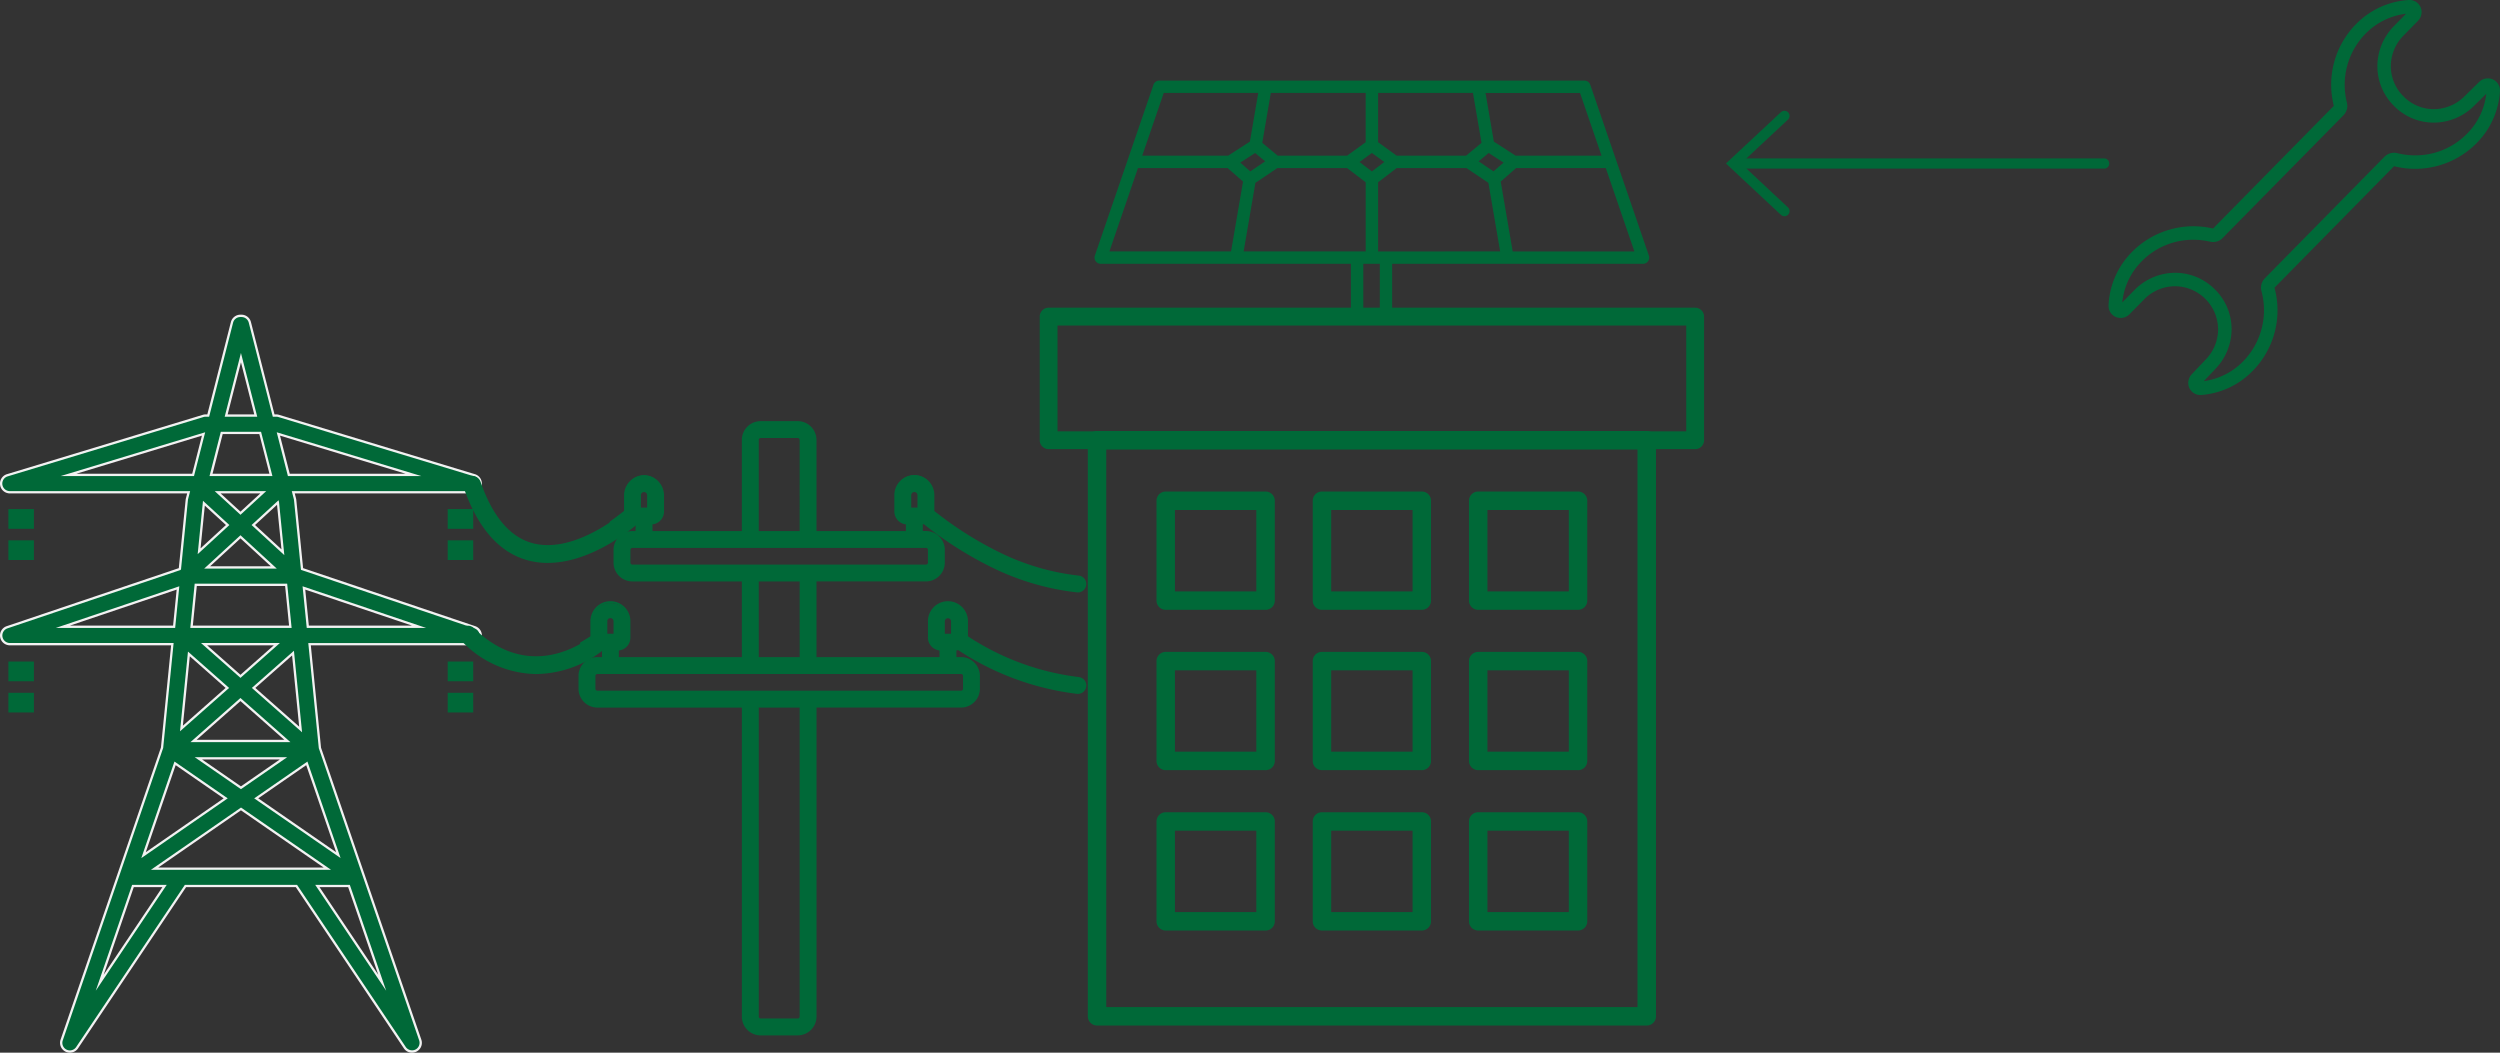 <?xml version="1.0" encoding="UTF-8"?> <svg xmlns="http://www.w3.org/2000/svg" xmlns:xlink="http://www.w3.org/1999/xlink" id="Group_7523" data-name="Group 7523" width="341.261" height="143.697" viewBox="0 0 341.261 143.697"><rect x="0" y="0" width="341.261" height="143.697" fill="#333333" stroke="none"/><defs><clipPath id="clip-path"><rect id="Rectangle_4026" data-name="Rectangle 4026" width="341.261" height="143.697" fill="none"></rect></clipPath></defs><path id="Path_4033" data-name="Path 4033" d="M281.582,31.357l-6.957-6.5,6.957-6.495" transform="translate(-38 -2.541)" fill="none" stroke="#006838" stroke-linecap="round" stroke-width="1.4"></path><line id="Line_332" data-name="Line 332" x1="49.795" transform="translate(237.428 22.319)" fill="none" stroke="#006838" stroke-linecap="round" stroke-width="1.4"></line><g id="Group_7522" data-name="Group 7522"><g id="Group_7521" data-name="Group 7521" clip-path="url(#clip-path)"><path id="Path_4034" data-name="Path 4034" d="M39.452,71.75l-1.426-5.587L56.463,71.75ZM41.06,106.5l-6.42-5.671,5.379-4.752Zm.852,4.622,4.3,12.53L35,115.9Zm15.325-18.64H42.044l-.53-5.3ZM52.2,141.077l-8.854-13.205h4.318ZM24.713,125.5H21.126l11.792-8.154L44.709,125.5h-20ZM13.637,141.077l4.536-13.205H22.49Zm10.287-29.95,6.909,4.777L19.62,123.657ZM8.6,92.487l15.722-5.3-.529,5.3Zm17.207,3.707,5.251,4.64L24.79,106.37ZM9.373,71.75,27.81,66.163,26.383,71.75ZM31.1,78.593l-3.893,3.579.654-6.557Zm-.8-12.572h5.247L37,71.75H28.832Zm2.624-10.274,2.018,7.9H30.9ZM29.741,74.122h6.22l-3.11,2.86ZM37.4,84.387H28.3L32.851,80.2Zm-11.224,8.1.571-5.728h12.34l.571,5.728Zm1.7,2.372h9.941l-4.971,4.392Zm10.847,15.587-5.807,4.015-5.807-4.015Zm-12.281-2.371,6.4-5.658,6.4,5.658ZM37.963,75.5l0,.01.678,6.794L34.6,78.593ZM65.639,73.11A1.185,1.185,0,0,0,64.81,71.8L38.077,63.7a1.2,1.2,0,0,0-.344-.052h-.35L34.137,50.935a1.186,1.186,0,0,0-1.149-.892h-.14a1.185,1.185,0,0,0-1.149.892L28.452,63.649H28.1a1.187,1.187,0,0,0-.344.052L1.027,71.8a1.186,1.186,0,0,0,.344,2.321H25.779l-.228.892a1.1,1.1,0,0,0-.031.177l-.937,9.4-.016.015L.99,92.549a1.186,1.186,0,0,0,.38,2.31H23.556l-1.411,14.146-13.7,39.887a1.186,1.186,0,0,0,2.107,1.046l14.794-22.067H40.491l14.794,22.067a1.186,1.186,0,0,0,2.108-1.046l-13.7-39.887L42.28,94.859H64.467a1.186,1.186,0,0,0,.379-2.31L41.256,84.6l-.939-9.406a1.2,1.2,0,0,0-.03-.177l-.228-.892H64.467a1.185,1.185,0,0,0,1.173-1.012" transform="translate(-0.025 -6.924)" fill="#006938"></path><path id="Path_4035" data-name="Path 4035" d="M31.077,63.467h3.63l-1.815-7.108Zm4.036.314H30.671l2.22-8.7Zm-24.7,7.786H26.236l1.327-5.2Zm16.07.314H8.285l19.722-5.975Zm2.529-.314h7.767l-1.382-5.414h-5Zm8.173.314H28.6l1.542-6.043h5.492Zm2.367-.314H55.374l-17.152-5.2Zm17.951.314H39.3l-1.526-5.975ZM30.119,74.254l2.706,2.489,2.706-2.489Zm2.706,2.917-3.514-3.231h7.027ZM27.96,75.919l-.582,5.832,3.462-3.184Zm-.977,6.624.726-7.282,3.6,3.307Zm7.828-3.976,3.61,3.32-.607-6.081Zm4,4.111-4.47-4.111,3.682-3.385.066.27ZM28.68,84.2h8.29l-4.144-3.811Zm9.1.315H27.873l4.953-4.555ZM9.533,92.3H23.625l.49-4.916Zm14.376.315H7.613l16.864-5.686Zm2.415-.315H39.46l-.54-5.413H26.865Zm13.483.315H25.976l.6-6.043H39.2Zm2.352-.315H56.251L41.669,87.387Zm16.011.315h-16.3l-.568-5.686Zm-29.9,2.372,4.555,4.025,4.555-4.025Zm4.555,4.444-5.388-4.76H38.21Zm-6.916-2.945-.945,9.471,5.832-5.153Zm-1.338,10.239,1.087-10.882,5.614,4.961Zm10.283-5.921,5.986,5.288-.97-9.718Zm6.379,6.056-6.854-6.056,5.744-5.073Zm-14.4,1.028H38.811L32.823,102.6Zm12.808.314H26l6.821-6.025Zm-12.053,2.372,5.3,3.666,5.3-3.666Zm5.3,4.05-6.311-4.364H39.2Zm2.363,1.25,10.631,7.351L41.8,111.348Zm11.24,8.155L34.7,115.878l7.266-5.025ZM23.979,111.348,19.9,123.229l10.631-7.351Zm-4.69,12.685,4.527-13.18,7.267,5.025Zm2.316,1.284H44.179l-11.287-7.805Zm23.583.314H20.6l12.3-8.5ZM43.616,128l8.017,11.959L47.525,128Zm9.1,14.137-9.688-14.451h4.725ZM18.259,128l-4.107,11.959L22.169,128Zm-5.188,14.138,4.963-14.452h4.725Zm12.165-14.452H40.549l14.842,22.136a1.047,1.047,0,0,0,1.311.349,1.032,1.032,0,0,0,.515-1.255l-13.7-39.887L42.081,94.676h22.36a1.028,1.028,0,0,0,.328-2L41.083,84.688l-.949-9.507a1.107,1.107,0,0,0-.027-.154l-.278-1.087H64.441a1.028,1.028,0,0,0,.3-2.013l-26.733-8.1a1,1,0,0,0-.3-.045h-.471L33.958,50.949a1.026,1.026,0,0,0-1-.774h-.141a1.025,1.025,0,0,0-1,.774L28.549,63.781h-.472a1,1,0,0,0-.3.045l-26.734,8.1a1.029,1.029,0,0,0,.3,2.013H25.956l-.279,1.089a1.1,1.1,0,0,0-.026.151l-.944,9.458-.116.087L1.015,92.674a1.028,1.028,0,0,0,.329,2H23.7L22.275,109,8.568,148.919a1.028,1.028,0,0,0,1.827.906ZM56.245,150.6a1.342,1.342,0,0,1-1.117-.6L40.381,128H25.4L10.656,150a1.344,1.344,0,0,1-2.387-1.185l13.7-39.887,1.387-13.938H1.344a1.344,1.344,0,0,1-.43-2.617l23.494-7.921.929-9.3a1.311,1.311,0,0,1,.034-.2l.178-.7H1.344a1.343,1.343,0,0,1-.389-2.629l26.732-8.1a1.349,1.349,0,0,1,.389-.058H28.3l3.216-12.6a1.342,1.342,0,0,1,1.3-1.011h.141a1.341,1.341,0,0,1,1.3,1.011l3.216,12.6h.227a1.359,1.359,0,0,1,.39.058l26.732,8.1a1.343,1.343,0,0,1-.389,2.629H40.235l.178.7a1.335,1.335,0,0,1,.035.2l.928,9.3,23.493,7.921a1.344,1.344,0,0,1-.428,2.617H42.428l1.395,13.973,13.692,39.852a1.343,1.343,0,0,1-1.27,1.78" transform="translate(0 -6.899)" fill="#f2f2f2"></path><path id="Path_4036" data-name="Path 4036" d="M4.68,80.836H1.511v2.372H4.68Z" transform="translate(-0.209 -11.185)" fill="#006938"></path><path id="Path_4037" data-name="Path 4037" d="M1.643,83.025H4.5V80.967H1.643Zm3.169.315H1.329V80.653H4.813Z" transform="translate(-0.184 -11.16)" fill="#006938"></path><path id="Path_4038" data-name="Path 4038" d="M1.511,86.97v1.186H4.68V85.785H1.511Z" transform="translate(-0.209 -11.87)" fill="#006938"></path><path id="Path_4039" data-name="Path 4039" d="M1.643,87.973H4.5V85.916H1.643Zm3.169.315H1.329V85.6H4.813Z" transform="translate(-0.184 -11.845)" fill="#006938"></path><path id="Path_4040" data-name="Path 4040" d="M74.281,82.022V80.837H71.112v2.371h3.169Z" transform="translate(-9.84 -11.185)" fill="#006938"></path><path id="Path_4041" data-name="Path 4041" d="M71.243,83.025H74.1V80.967H71.243Zm3.169.315H70.929V80.653h3.484Z" transform="translate(-9.815 -11.16)" fill="#006938"></path><path id="Path_4042" data-name="Path 4042" d="M71.112,88.156h3.169V85.784H71.112Z" transform="translate(-9.84 -11.87)" fill="#006938"></path><path id="Path_4043" data-name="Path 4043" d="M71.243,87.973H74.1V85.915H71.243Zm3.169.315H70.929V85.6h3.484Z" transform="translate(-9.815 -11.845)" fill="#006938"></path><path id="Path_4044" data-name="Path 4044" d="M4.68,104.991H1.511v2.372H4.68Z" transform="translate(-0.209 -14.528)" fill="#006938"></path><path id="Path_4045" data-name="Path 4045" d="M1.643,107.181H4.5v-2.058H1.643Zm3.169.314H1.329v-2.687H4.813Z" transform="translate(-0.184 -14.502)" fill="#006938"></path><path id="Path_4046" data-name="Path 4046" d="M1.511,111.125v1.186H4.68V109.94H1.511Z" transform="translate(-0.209 -15.212)" fill="#006938"></path><path id="Path_4047" data-name="Path 4047" d="M1.643,112.129H4.5v-2.058H1.643Zm3.169.314H1.329v-2.687H4.813Z" transform="translate(-0.184 -15.187)" fill="#006938"></path><path id="Path_4048" data-name="Path 4048" d="M74.281,106.177v-1.186H71.112v2.371h3.169Z" transform="translate(-9.84 -14.528)" fill="#006938"></path><path id="Path_4049" data-name="Path 4049" d="M71.243,107.181H74.1v-2.058H71.243Zm3.169.314H70.929v-2.687h3.484Z" transform="translate(-9.815 -14.502)" fill="#006938"></path><path id="Path_4050" data-name="Path 4050" d="M71.112,112.311h3.169v-2.372H71.112Z" transform="translate(-9.84 -15.212)" fill="#006938"></path><path id="Path_4051" data-name="Path 4051" d="M71.243,112.129H74.1v-2.058H71.243Zm3.169.314H70.929v-2.687h3.484Z" transform="translate(-9.815 -15.187)" fill="#006938"></path><path id="Path_4052" data-name="Path 4052" d="M175.432,36.088l3.9-11.383h12.241l2.1,1.846-1.635,9.537Zm7.418-21.631h12.9l-.385,2.249-.753,4.39-2.971,1.921H179.915Zm13.121,8.73.727.6-.1.07-.835.564-.417.282-.551.372-.13.087-.525-.459-.121-.107-.724-.636.159-.1.778-.5.528-.34.436-.282.131-.085.441.367Zm.5-2.929.612-3.565.383-2.236h12.952v6.717l-2.535,1.842h-9.476l-.833-.692L196.3,21.266Zm29.245-7.49H182.247a.845.845,0,0,0-.8.57l-8,23.32a.844.844,0,0,0,.8,1.118H208.4v6.132h-6.943a.844.844,0,0,0,0,1.689h19.421a.844.844,0,0,0,0-1.689h-6.849V37.777h34.245a.845.845,0,0,0,.8-1.118l-8-23.32a.844.844,0,0,0-.8-.57H225.716Zm.511,8.5-1.275,1.059-.832.691h-9.477l-2.535-1.842V14.457H225.06l.383,2.236.612,3.565Zm.536,1.75.441-.367.132.085.435.282.528.34.779.5.159.1-.725.636-.121.107-.524.459-.13-.088-.551-.371-.417-.283-.835-.563-.1-.07.726-.6Zm.658-8.559h12.256l2.936,8.559H230.883L227.912,21.1l-.752-4.39-.386-2.249Zm19.674,21.631H230.483l-1.635-9.537,2.1-1.846h12.24Zm-33.906,0h-1.081V26.647l2.545-1.942h9.513l3,2.021,1.605,9.362Zm-.844,7.821h-2.251V37.777h2.251Zm-2.773-20.033.023-.016.824-.6.338-.245.507-.369.507.369.338.245.824.6.023.016-.847.646-.239.183-.606.462-.606-.462-.239-.183ZM193.757,36.088l1.605-9.361,3-2.022h9.512l2.545,1.942v9.441H193.757Z" transform="translate(-23.994 -1.767)" fill="#006938"></path><path id="Path_4053" data-name="Path 4053" d="M143.891,101.125a.385.385,0,0,1,.282.119.39.39,0,0,1,.119.28v1.747a.4.4,0,0,1-.119.282.409.409,0,0,1-.282.117H94.241a.422.422,0,0,1-.283-.117.392.392,0,0,1-.113-.282v-1.747a.385.385,0,0,1,.113-.28.4.4,0,0,1,.283-.119Zm-21.9,46.892a.4.4,0,0,1-.4.4h-5.051a.4.4,0,0,1-.283-.118.388.388,0,0,1-.113-.282V105.708h5.846ZM95.472,94.051a.558.558,0,1,1,1.117,0v1.839H95.472Zm26.517,5.035h-5.846V88.493h5.846ZM99.027,86.456a.4.4,0,0,1-.4-.4V84.314a.4.4,0,0,1,.117-.285.387.387,0,0,1,.283-.114h40.082a.391.391,0,0,1,.4.4v1.741a.384.384,0,0,1-.115.282.4.4,0,0,1-.28.119Zm1.031-9.619a.558.558,0,1,1,1.116,0v1.836h-1.116Zm16.084-7.526a.393.393,0,0,1,.117-.282.4.4,0,0,1,.282-.117h5.052a.4.4,0,0,1,.282.117.39.39,0,0,1,.114.282V81.877h-5.846Zm20.817,7.526a.559.559,0,0,1,1.118,0v1.836H136.96Zm4.584,17.214a.554.554,0,0,1,.167-.4.556.556,0,0,1,.787,0,.557.557,0,0,1,.163.4v1.839h-1.117Zm18.4,7.759v0A35.308,35.308,0,0,1,144.7,96.187V94.051a2.573,2.573,0,0,0-.76-1.835,2.6,2.6,0,0,0-4.435,1.835v2.233a1.646,1.646,0,0,0,.481,1.159,1.611,1.611,0,0,0,1.1.478v1.165H124.027V88.493h15.083a2.437,2.437,0,0,0,2.434-2.438V84.314a2.437,2.437,0,0,0-2.434-2.438h-.572v-1.17a1.331,1.331,0,0,0,.31-.041,50.417,50.417,0,0,0,9.516,6.018,34.8,34.8,0,0,0,11.367,3.3,1.018,1.018,0,1,0,.212-2.025,32.645,32.645,0,0,1-10.7-3.111,48.917,48.917,0,0,1-9.126-5.774V76.837a2.6,2.6,0,1,0-5.195,0v2.232a1.63,1.63,0,0,0,.482,1.161,1.606,1.606,0,0,0,1.1.477v1.17H124.027V69.311a2.436,2.436,0,0,0-2.433-2.438h-5.052a2.437,2.437,0,0,0-2.438,2.438V81.877H101.636v-1.17a1.608,1.608,0,0,0,1.1-.477,1.63,1.63,0,0,0,.482-1.161V76.837a2.6,2.6,0,1,0-5.194,0v2.234q-.96.756-1.952,1.472a4.679,4.679,0,0,1-.731,2.98q2.042-1.347,3.951-2.856a1.317,1.317,0,0,0,.309.041v1.17h-.57a2.437,2.437,0,0,0-2.438,2.438v1.741a2.437,2.437,0,0,0,2.438,2.438H114.1V99.086H97.049V97.921a1.6,1.6,0,0,0,1.1-.478,1.635,1.635,0,0,0,.481-1.159V94.051a2.6,2.6,0,0,0-5.194,0v2.141c-.463.293-.932.575-1.405.85a4.584,4.584,0,0,1-.138,2.417q1.382-.755,2.712-1.6a1.548,1.548,0,0,0,.409.062v1.165h-.77a2.437,2.437,0,0,0-2.435,2.438v1.747a2.443,2.443,0,0,0,2.435,2.438H114.1v42.309a2.437,2.437,0,0,0,2.435,2.438h5.051a2.436,2.436,0,0,0,2.438-2.438V105.708h19.864a2.443,2.443,0,0,0,2.439-2.438v-1.747a2.437,2.437,0,0,0-2.439-2.438h-.769V97.921a1.4,1.4,0,0,0,.408-.065,37.51,37.51,0,0,0,16.206,5.981,1.019,1.019,0,1,0,.208-2.027" transform="translate(-12.703 -9.253)" fill="#006938"></path><path id="Path_4054" data-name="Path 4054" d="M100.166,78.519h.852v-1.7a.422.422,0,0,0-.127-.3.427.427,0,0,0-.6,0,.418.418,0,0,0-.122.3Zm1.118.265H99.9V76.816a.691.691,0,1,1,1.383,0Zm35.784-.265h.852v-1.7a.426.426,0,1,0-.852,0Zm1.118.265H136.8V76.816a.684.684,0,0,1,.2-.488.7.7,0,0,1,.976,0,.69.69,0,0,1,.206.487Zm-21.934,2.938h5.581V69.289a.257.257,0,0,0-.076-.189.267.267,0,0,0-.187-.078h-5.051a.263.263,0,0,0-.191.081.257.257,0,0,0-.076.185Zm5.846.265h-6.112v-12.7a.524.524,0,0,1,.155-.374.531.531,0,0,1,.377-.158h5.051a.531.531,0,0,1,.373.153.522.522,0,0,1,.155.378ZM99,84.027a.257.257,0,0,0-.189.076.266.266,0,0,0-.078.19v1.741A.271.271,0,0,0,99,86.3h40.083a.267.267,0,0,0,.19-.083.252.252,0,0,0,.073-.185V84.293a.256.256,0,0,0-.263-.266Zm40.083,2.541H99a.535.535,0,0,1-.532-.533V84.293A.527.527,0,0,1,99,83.761h40.083a.522.522,0,0,1,.528.532v1.741a.522.522,0,0,1-.153.376.539.539,0,0,1-.375.158m2.567,9.167h.851V94.029a.426.426,0,0,0-.851,0Zm1.117.266h-1.382V94.025a.69.69,0,0,1,.206-.485.7.7,0,0,1,.975,0,.691.691,0,0,1,.2.489Zm-47.188-.265h.851V94.029a.426.426,0,0,0-.127-.3.433.433,0,0,0-.6,0,.418.418,0,0,0-.122.3ZM96.7,96H95.315V94.029a.681.681,0,0,1,.2-.487.691.691,0,0,1,1.182.487Zm19.554,2.931h5.581V88.6h-5.581Zm5.846.265h-6.112V88.339H122.1Zm-27.881,2.039a.267.267,0,0,0-.19.083.25.25,0,0,0-.072.184v1.746a.264.264,0,0,0,.078.191.293.293,0,0,0,.19.076h49.645a.272.272,0,0,0,.19-.079.262.262,0,0,0,.078-.187V101.5a.26.26,0,0,0-.082-.19.251.251,0,0,0-.186-.078Zm0,2.544a.557.557,0,0,1-.372-.153.531.531,0,0,1-.156-.379V101.5a.524.524,0,0,1,.15-.372.535.535,0,0,1,.378-.16h49.65a.519.519,0,0,1,.376.158.528.528,0,0,1,.158.375v1.746a.526.526,0,0,1-.154.372.535.535,0,0,1-.374.159Zm22.035,2.039v42.176a.254.254,0,0,0,.075.189.269.269,0,0,0,.188.078h5.051a.268.268,0,0,0,.267-.266V105.819Zm5.314,42.708h-5.051a.535.535,0,0,1-.373-.154.518.518,0,0,1-.155-.378v-42.44H122.1v42.44a.534.534,0,0,1-.532.532M94.216,99.2a2.3,2.3,0,0,0-2.3,2.306v1.746a2.312,2.312,0,0,0,2.3,2.306h20v42.44a2.287,2.287,0,0,0,.674,1.63,2.312,2.312,0,0,0,1.628.676h5.051a2.3,2.3,0,0,0,2.306-2.306v-42.44h20a2.314,2.314,0,0,0,2.307-2.306V101.5a2.306,2.306,0,0,0-2.307-2.306h-.9v-1.43h.133a1.264,1.264,0,0,0,.369-.059l.059-.018.052.033a37.363,37.363,0,0,0,16.149,5.961.886.886,0,1,0,.181-1.762l-.12-.016A35.516,35.516,0,0,1,144.6,96.277l-.062-.039V94.029a2.462,2.462,0,0,0-2.464-2.464,2.468,2.468,0,0,0-2.464,2.464v2.234a1.513,1.513,0,0,0,.442,1.064,1.48,1.48,0,0,0,1.006.439l.129,0V99.2h-17.32V88.34h15.215a2.306,2.306,0,0,0,2.3-2.3V84.293a2.3,2.3,0,0,0-2.3-2.306h-.7V80.552h.132a1.194,1.194,0,0,0,.28-.037l.062-.014.051.039a50.315,50.315,0,0,0,9.491,6,34.726,34.726,0,0,0,11.324,3.285.886.886,0,1,0,.185-1.762,32.824,32.824,0,0,1-10.745-3.123,49.138,49.138,0,0,1-9.151-5.788l-.05-.041v-2.3a2.479,2.479,0,0,0-.723-1.745,2.441,2.441,0,0,0-1.742-.721,2.461,2.461,0,0,0-2.464,2.466v2.231a1.507,1.507,0,0,0,.442,1.067,1.487,1.487,0,0,0,1.007.438l.128,0v1.431H123.871v-12.7a2.3,2.3,0,0,0-2.3-2.3h-5.051a2.3,2.3,0,0,0-2.306,2.3v12.7H101.479V80.556l.128,0a1.481,1.481,0,0,0,1.006-.437,1.5,1.5,0,0,0,.444-1.068V76.816a2.465,2.465,0,0,0-4.929,0v2.3l-.05.041c-.6.472-1.236.953-1.9,1.432a5.035,5.035,0,0,1-.466,2.488c1.177-.794,2.34-1.644,3.465-2.534l.052-.04.063.016a1.2,1.2,0,0,0,.278.036h.132v1.435H99a2.3,2.3,0,0,0-2.3,2.306v1.741A2.3,2.3,0,0,0,99,88.34h15.21V99.2H96.893V97.77l.129,0a1.469,1.469,0,0,0,1.006-.439,1.5,1.5,0,0,0,.443-1.065V94.029a2.464,2.464,0,0,0-4.929,0v2.214l-.062.04c-.406.256-.841.52-1.327.8a4.688,4.688,0,0,1-.067,2.077c.813-.451,1.627-.934,2.421-1.438l.049-.032.057.016a1.415,1.415,0,0,0,.374.057h.133V99.2Zm27.349,51.369h-5.051a2.57,2.57,0,0,1-2.567-2.572V105.819H94.216a2.576,2.576,0,0,1-2.567-2.57V101.5a2.568,2.568,0,0,1,2.567-2.571h.638v-.906a1.838,1.838,0,0,1-.254-.045c-.876.554-1.774,1.083-2.671,1.572l-.3.163.109-.321a4.432,4.432,0,0,0,.134-2.347l-.019-.094.082-.048c.492-.286.93-.551,1.338-.808V94.029a2.73,2.73,0,1,1,5.46,0v2.234a1.766,1.766,0,0,1-.52,1.252,1.747,1.747,0,0,1-1.057.509v.907h16.789V88.6H99a2.568,2.568,0,0,1-2.57-2.569V84.293A2.568,2.568,0,0,1,99,81.723h.438V80.81c-.047-.005-.1-.012-.144-.022-1.267,1-2.582,1.948-3.91,2.824l-.566.372.383-.558a4.57,4.57,0,0,0,.708-2.9l-.005-.074.06-.042c.66-.477,1.3-.958,1.9-1.429V76.816a2.73,2.73,0,0,1,5.459,0v2.231a1.771,1.771,0,0,1-1.578,1.762v.913h12.2V69.289a2.567,2.567,0,0,1,2.571-2.57h5.051a2.568,2.568,0,0,1,2.567,2.57V81.723h12.207v-.913a1.735,1.735,0,0,1-1.059-.509,1.77,1.77,0,0,1-.52-1.253V76.816a2.727,2.727,0,0,1,2.73-2.731,2.7,2.7,0,0,1,1.93.8,2.745,2.745,0,0,1,.8,1.932v2.169a48.728,48.728,0,0,0,9.05,5.718,32.568,32.568,0,0,0,10.658,3.1,1.151,1.151,0,1,1-.24,2.29,35.032,35.032,0,0,1-11.411-3.31,50.62,50.62,0,0,1-9.491-6c-.051.01-.1.017-.145.022v.912h.439a2.571,2.571,0,0,1,2.567,2.571v1.741a2.571,2.571,0,0,1-2.567,2.569H124.136V98.932h16.791v-.907a1.777,1.777,0,0,1-1.579-1.761V94.029a2.73,2.73,0,1,1,5.46,0v2.063a35.135,35.135,0,0,0,15.124,5.559l.119.022a1.15,1.15,0,0,1,.49,2.02,1.141,1.141,0,0,1-.844.252,37.588,37.588,0,0,1-16.213-5.969,1.465,1.465,0,0,1-.253.047v.906h.636a2.57,2.57,0,0,1,2.572,2.571v1.746a2.577,2.577,0,0,1-2.572,2.57h-19.73v42.176a2.568,2.568,0,0,1-2.571,2.571" transform="translate(-12.679 -9.232)" fill="#006938"></path><path id="Path_4055" data-name="Path 4055" d="M167.149,65.621h85.822V51.18H167.149Zm87.039,2.433H165.933a1.216,1.216,0,0,1-1.216-1.217V49.964a1.216,1.216,0,0,1,1.216-1.217h88.256a1.217,1.217,0,0,1,1.217,1.217V66.838a1.217,1.217,0,0,1-1.217,1.217" transform="translate(-22.792 -6.745)" fill="#006938"></path><path id="Path_4056" data-name="Path 4056" d="M174.856,146.916h72.518V70.8H174.856Zm73.777,2.519H173.6a1.259,1.259,0,0,1-1.26-1.26V69.541a1.26,1.26,0,0,1,1.26-1.26h75.037a1.26,1.26,0,0,1,1.26,1.26v78.635a1.26,1.26,0,0,1-1.26,1.26" transform="translate(-23.847 -9.448)" fill="#006938"></path><path id="Path_4057" data-name="Path 4057" d="M185.74,91.5h11.107V80.39H185.74Zm12.367,2.519H184.481a1.259,1.259,0,0,1-1.26-1.26V79.131a1.26,1.26,0,0,1,1.26-1.26h13.627a1.26,1.26,0,0,1,1.26,1.26V92.758a1.259,1.259,0,0,1-1.26,1.26" transform="translate(-25.353 -10.775)" fill="#006938"></path><path id="Path_4058" data-name="Path 4058" d="M210.492,91.5H221.6V80.39H210.492Zm12.368,2.519H209.233a1.26,1.26,0,0,1-1.26-1.26V79.131a1.26,1.26,0,0,1,1.26-1.26H222.86a1.26,1.26,0,0,1,1.26,1.26V92.758a1.259,1.259,0,0,1-1.26,1.26" transform="translate(-28.778 -10.775)" fill="#006938"></path><path id="Path_4059" data-name="Path 4059" d="M235.245,91.5h11.108V80.39H235.245Zm12.368,2.519H233.986a1.259,1.259,0,0,1-1.26-1.26V79.131a1.26,1.26,0,0,1,1.26-1.26h13.627a1.26,1.26,0,0,1,1.26,1.26V92.758a1.259,1.259,0,0,1-1.26,1.26" transform="translate(-32.203 -10.775)" fill="#006938"></path><path id="Path_4060" data-name="Path 4060" d="M185.74,116.9h11.107V105.794H185.74Zm12.367,2.519H184.481a1.259,1.259,0,0,1-1.26-1.26V104.535a1.26,1.26,0,0,1,1.26-1.26h13.627a1.26,1.26,0,0,1,1.26,1.26v13.628a1.259,1.259,0,0,1-1.26,1.26" transform="translate(-25.353 -14.29)" fill="#006938"></path><path id="Path_4061" data-name="Path 4061" d="M210.492,116.9H221.6V105.794H210.492Zm12.368,2.519H209.233a1.26,1.26,0,0,1-1.26-1.26V104.535a1.26,1.26,0,0,1,1.26-1.26H222.86a1.26,1.26,0,0,1,1.26,1.26v13.628a1.259,1.259,0,0,1-1.26,1.26" transform="translate(-28.778 -14.29)" fill="#006938"></path><path id="Path_4062" data-name="Path 4062" d="M235.245,116.9h11.108V105.794H235.245Zm12.368,2.519H233.986a1.259,1.259,0,0,1-1.26-1.26V104.535a1.26,1.26,0,0,1,1.26-1.26h13.627a1.26,1.26,0,0,1,1.26,1.26v13.628a1.259,1.259,0,0,1-1.26,1.26" transform="translate(-32.203 -14.29)" fill="#006938"></path><path id="Path_4063" data-name="Path 4063" d="M185.74,142.308h11.107V131.2H185.74Zm12.367,2.519H184.481a1.259,1.259,0,0,1-1.26-1.26V129.94a1.26,1.26,0,0,1,1.26-1.26h13.627a1.26,1.26,0,0,1,1.26,1.26v13.628a1.259,1.259,0,0,1-1.26,1.26" transform="translate(-25.353 -17.806)" fill="#006938"></path><path id="Path_4064" data-name="Path 4064" d="M210.492,142.308H221.6V131.2H210.492Zm12.368,2.519H209.233a1.26,1.26,0,0,1-1.26-1.26V129.94a1.26,1.26,0,0,1,1.26-1.26H222.86a1.26,1.26,0,0,1,1.26,1.26v13.628a1.259,1.259,0,0,1-1.26,1.26" transform="translate(-28.778 -17.806)" fill="#006938"></path><path id="Path_4065" data-name="Path 4065" d="M235.245,142.308h11.108V131.2H235.245Zm12.368,2.519H233.986a1.259,1.259,0,0,1-1.26-1.26V129.94a1.26,1.26,0,0,1,1.26-1.26h13.627a1.26,1.26,0,0,1,1.26,1.26v13.628a1.259,1.259,0,0,1-1.26,1.26" transform="translate(-32.203 -17.806)" fill="#006938"></path><path id="Path_4066" data-name="Path 4066" d="M84.923,87.268a10.378,10.378,0,0,1-2.594-.32c-3.959-1.014-6.949-4.374-8.885-9.985a1.217,1.217,0,0,1,2.3-.793c1.651,4.786,4.067,7.619,7.182,8.42,5.937,1.524,12.781-4.583,12.849-4.645a1.217,1.217,0,0,1,1.635,1.8c-.279.254-6.166,5.52-12.486,5.52" transform="translate(-10.153 -10.426)" fill="#006938"></path><path id="Path_4067" data-name="Path 4067" d="M83.254,105.728a14.308,14.308,0,0,1-10.172-4.506,1.216,1.216,0,1,1,1.7-1.739c8.107,7.936,16.1,1.089,16.441.794a1.216,1.216,0,0,1,1.61,1.822,15.046,15.046,0,0,1-9.58,3.628" transform="translate(-10.062 -13.717)" fill="#006938"></path><path id="Path_4068" data-name="Path 4068" d="M375.162,0h-.14a11.021,11.021,0,0,0-7.251,3.359A11.761,11.761,0,0,0,364.8,14.452L348.792,30.708l-.472.489a11.787,11.787,0,0,0-11.042,3.167,11.014,11.014,0,0,0-3.229,7.307l0,.14A1.633,1.633,0,0,0,335.7,43.4h.033a1.693,1.693,0,0,0,1.163-.489l.476-.485,1.635-1.66a5.932,5.932,0,0,1,4.108-1.693h.091A5.926,5.926,0,0,1,349,44.76a5.925,5.925,0,0,1-1.549,4.167l-1.6,1.69-.469.5a1.69,1.69,0,0,0-.451,1.176,1.638,1.638,0,0,0,1.627,1.625h.025l.14,0a11,11,0,0,0,7.19-3.486A11.774,11.774,0,0,0,356.7,39.273l16.32-16.584a11.8,11.8,0,0,0,11.1-2.979,11.023,11.023,0,0,0,3.359-7.249v-.14a1.637,1.637,0,0,0-1.655-1.622,1.7,1.7,0,0,0-1.17.469l-.486.476-1.662,1.632a5.923,5.923,0,0,1-4.139,1.622,5.761,5.761,0,0,1-4.046-1.732,5.786,5.786,0,0,1-1.738-4.057,5.932,5.932,0,0,1,1.621-4.139l1.628-1.662.479-.486a1.7,1.7,0,0,0,.469-1.167A1.639,1.639,0,0,0,375.162,0m-.5,1.877-.141.144-1.634,1.666a7.816,7.816,0,0,0-2.141,5.422,7.608,7.608,0,0,0,2.269,5.35l.016.016a7.6,7.6,0,0,0,5.34,2.262,7.806,7.806,0,0,0,5.428-2.148l1.659-1.629.15-.147a9.145,9.145,0,0,1-2.771,5.582,9.846,9.846,0,0,1-6.93,2.812,9.987,9.987,0,0,1-2.437-.3,1.838,1.838,0,0,0-1.761.494L355.39,37.982a1.84,1.84,0,0,0-.465,1.771,9.98,9.98,0,0,1-2.345,9.408,9.264,9.264,0,0,1-5.528,2.868l.14-.148,1.6-1.692a7.81,7.81,0,0,0,2.05-5.459,7.6,7.6,0,0,0-2.351-5.3l-.022-.021a7.653,7.653,0,0,0-5.262-2.172h-.127a7.819,7.819,0,0,0-5.383,2.241l-1.639,1.664-.138.14a9.281,9.281,0,0,1,2.668-5.624,9.826,9.826,0,0,1,7.046-2.93,9.969,9.969,0,0,1,2.268.261,1.822,1.822,0,0,0,.419.048,1.84,1.84,0,0,0,1.324-.563l.465-.483,16-16.248A1.839,1.839,0,0,0,366.585,14a9.969,9.969,0,0,1,2.5-9.355,9.291,9.291,0,0,1,5.579-2.77" transform="translate(-46.223)" fill="#006938"></path></g></g></svg> 